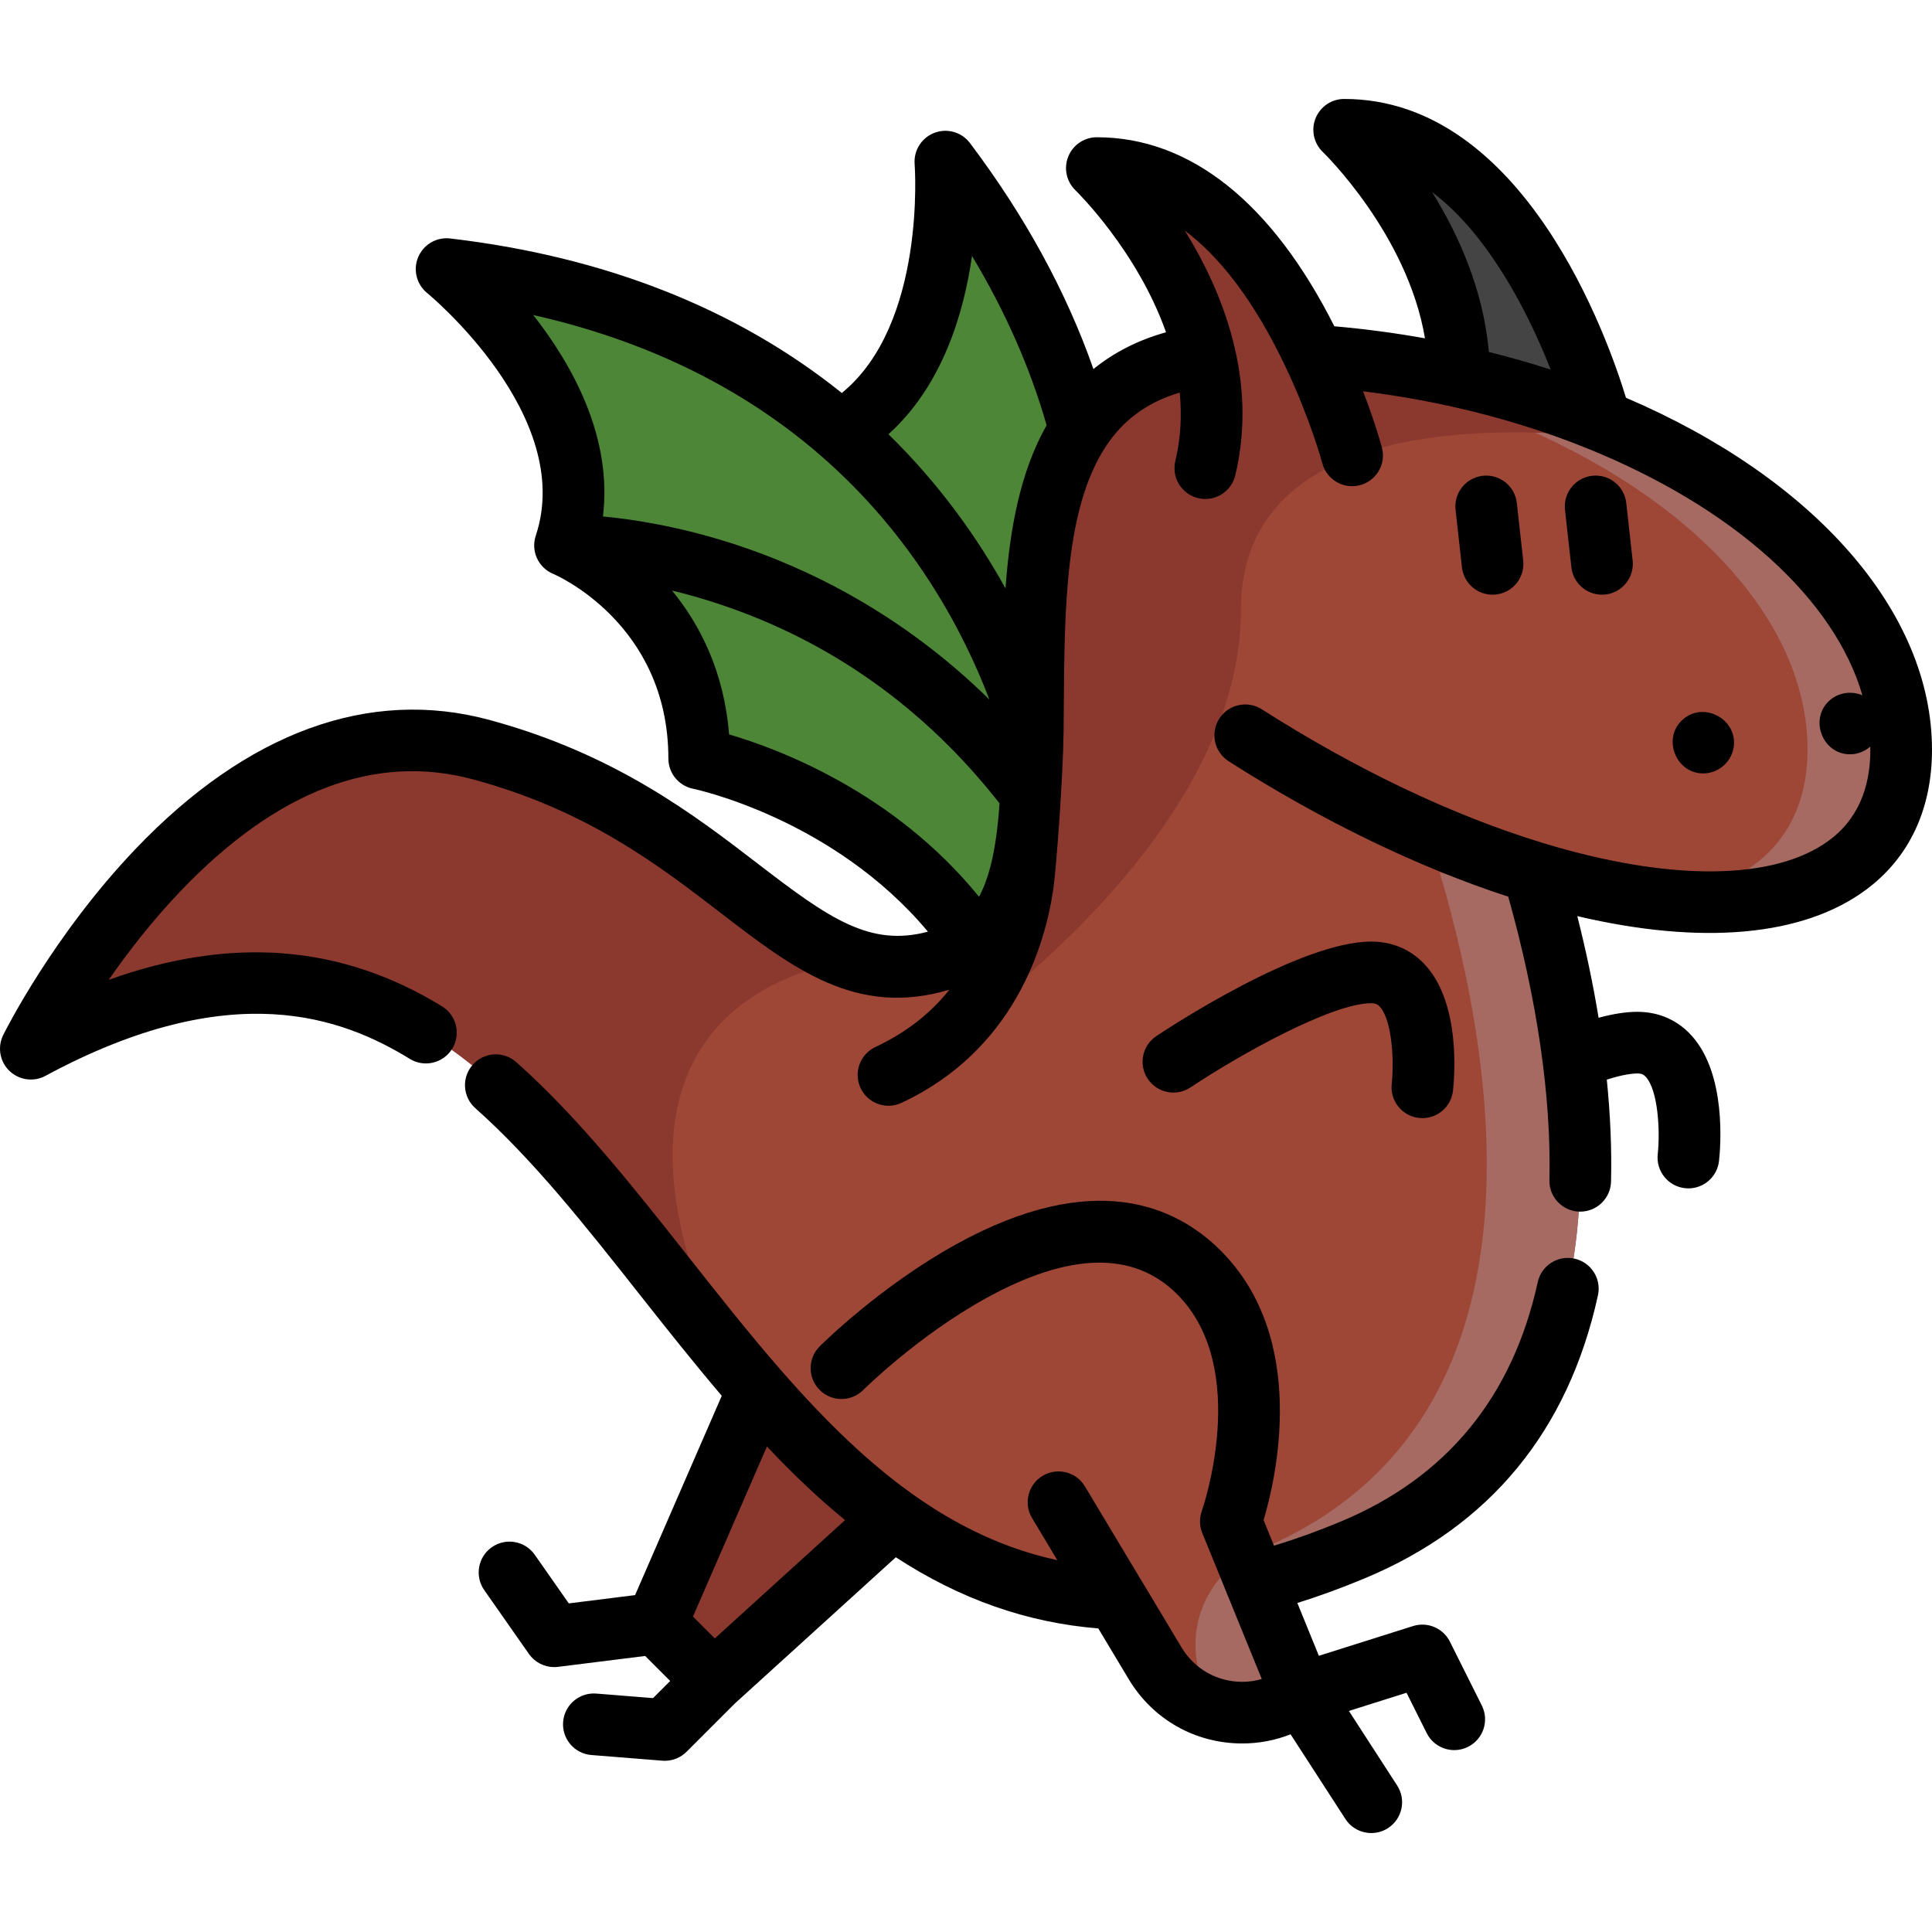 <?xml version="1.0" encoding="UTF-8" standalone="no"?>
<!-- Generator: Adobe Illustrator 19.0.0, SVG Export Plug-In . SVG Version: 6.00 Build 0)  -->

<svg
   xmlns:dc="http://purl.org/dc/elements/1.1/"
   xmlns:cc="http://creativecommons.org/ns#"
   xmlns:rdf="http://www.w3.org/1999/02/22-rdf-syntax-ns#"
   xmlns:svg="http://www.w3.org/2000/svg"
   xmlns="http://www.w3.org/2000/svg"
   xmlns:sodipodi="http://sodipodi.sourceforge.net/DTD/sodipodi-0.dtd"
   xmlns:inkscape="http://www.inkscape.org/namespaces/inkscape"
   version="1.1"
   id="Layer_1"
   x="0px"
   y="0px"
   viewBox="0 0 512.001 512.001"
   style="enable-background:new 0 0 512.001 512.001;;opacity:1"
   xml:space="preserve"
   sodipodi:docname="creature2.svg"
   inkscape:version="0.92.1 r15371"><sodipodi:namedview
   pagecolor="#ffffff"
   bordercolor="#666666"
   borderopacity="1"
   objecttolerance="10"
   gridtolerance="10"
   guidetolerance="10"
   inkscape:pageopacity="0"
   inkscape:pageshadow="2"
   inkscape:window-width="1215"
   inkscape:window-height="480"
   id="namedview6813"
   showgrid="false"
   inkscape:zoom="0.46093662"
   inkscape:cx="-2.1694957"
   inkscape:cy="256.00049"
   inkscape:window-x="0"
   inkscape:window-y="0"
   inkscape:window-maximized="0"
   inkscape:current-layer="Layer_1" /><defs
   id="defs6815" />
<path
   style="fill:#444444;;opacity:1"
   d="M423.879,110.521l-0.282,0.688c-11.504-4.658-23.899-8.516-36.937-11.414v-0.011  c0.147-36.125-30.441-65.392-30.441-65.392C403.578,34.392,423.879,110.521,423.879,110.521z"
   id="path6746" />
<g
   id="g6752">
	<path
   style="fill:#4d8637;;opacity:1"
   d="M250.53,42.828c18.711,24.824,29.775,48.779,35.64,71.076   c-13.105,20.042-12.158,51.689-12.474,79.874c-5.73-19.06-19.568-52.151-51.068-79.411C254.894,95.611,250.53,42.828,250.53,42.828   z"
   id="path6748" />
	<path
   style="fill:#4d8637;;opacity:1"
   d="M273.695,193.778c-0.271,25.32-1.556,47.843-14.944,56.617   c-26.955-39.993-73.456-49.377-73.456-49.377c0-41.842-35.56-56.482-35.56-56.482c12.553-37.658-31.388-73.23-31.388-73.23   c47.302,5.56,80.731,22.693,104.28,43.061C254.127,141.627,267.966,174.718,273.695,193.778z"
   id="path6750" />
</g>
<path
   style="fill:#8b392e;;opacity:1"
   d="M236.68,402.316l-47.516,43.162l-15.226-15.226l26.865-61.772  C211.901,381.192,223.63,392.955,236.68,402.316z"
   id="path6754" />
<path
   style="fill:#9e4737;;opacity:1"
   d="M503.831,198.662c0,38.955-41.583,49.569-97.49,32.493c16.129,54.711,29.752,147.138-47.685,179.529  c-9.057,3.79-17.651,6.688-25.839,8.775l11.978,29.403c-4.749,3.395-10.195,5.008-15.575,5.008c-9.091,0-18.012-4.602-23.076-13.049  l-10.286-17.155h-0.011c-22.952-0.969-42.181-9.135-59.167-21.35c-13.049-9.361-24.778-21.124-35.876-33.835  c-3.158-3.62-6.259-7.308-9.339-11.053c-48.926-59.572-88.84-130.446-183.297-79.512c0.688-1.388,49.196-98.212,119.36-79.253  c52.952,14.312,73.738,47.911,99.306,55.84c0.011,0,0.011,0,0.011,0c8.56,2.651,17.651,2.436,28.67-2.357  c1.15-0.497,2.233-1.083,3.237-1.748c2.82-1.849,5.098-4.298,6.937-7.263c6.947-11.109,7.794-29.358,8.008-49.354  c0.316-28.185-0.632-59.832,12.474-79.874c6.688-10.252,17.064-17.459,33.147-19.625c-6.507-28.556-28.647-49.737-28.647-49.737  c28.579,0,47.302,27.722,57.655,49.704c13.218,0.914,26.065,2.809,38.335,5.549c13.038,2.898,25.433,6.756,36.937,11.414  c4.962,1.996,9.756,4.151,14.369,6.44l0.011,0.011C477.756,137.353,503.831,167.082,503.831,198.662z"
   id="path6756" />
<g
   id="g6762">
	<path
   style="fill:#a66a62;;opacity:1"
   d="M437.976,117.66l-0.011-0.011c-4.612-2.289-9.407-4.444-14.369-6.44   c-11.504-4.658-23.899-8.516-36.937-11.414c-12.271-2.74-25.117-4.635-38.335-5.549c-10.354-21.981-29.076-49.704-57.655-49.704   c0,0,11.831,11.33,20.739,28.58c4.869,6.928,8.89,14.302,12.104,21.124c13.218,0.914,26.065,2.809,38.335,5.549   c13.038,2.898,25.433,6.756,36.937,11.414c4.962,1.996,9.756,4.151,14.369,6.44l0.011,0.011   c39.779,19.692,65.855,49.421,65.855,81.001c0,23.368-14.974,36.524-39.015,39.636c38.136,4.079,63.827-9.02,63.827-39.636   C503.831,167.082,477.756,137.353,437.976,117.66z"
   id="path6758" />
	<path
   style="fill:#a66a62;;opacity:1"
   d="M381.528,231.155c16.128,54.711,29.752,147.138-47.685,179.529c-0.09,0.038-0.181,0.076-0.271,0.113   c-13.746,5.731-20.385,21.382-14.767,35.174l1.177,2.89c-1.038,0.742-2.114,1.383-3.211,1.957   c3.849,1.999,8.127,3.051,12.447,3.051c5.38,0,10.828-1.613,15.575-5.008l-11.978-29.403c8.188-2.087,16.782-4.985,25.839-8.775   c74.584-31.197,64.693-118.082,49.452-173.326C399.725,236.053,390.831,233.997,381.528,231.155z"
   id="path6760" />
</g>
<g
   id="g6768">
	<path
   style="fill:#8b392e;;opacity:1"
   d="M437.976,117.66c0,0-109.096-20.414-109.096,43.872c0,63.779-82.321,116.878-83.606,117.701   l23.245-33.271l-2.831-2.831c6.947-11.109,7.794-29.358,8.008-49.354c0.316-28.185-0.632-59.832,12.474-79.874   c6.688-10.252,17.064-17.459,33.147-19.625c-6.507-28.556-28.647-49.737-28.647-49.737c28.579,0,47.302,27.722,57.655,49.704   c13.218,0.914,26.065,2.809,38.335,5.549c13.038,2.898,25.433,6.756,36.937,11.414c4.962,1.996,9.756,4.151,14.369,6.44   L437.976,117.66z"
   id="path6764" />
	<path
   style="fill:#8b392e;;opacity:1"
   d="M191.465,357.428c-48.926-59.572-88.84-130.446-183.297-79.512   c0.688-1.388,49.196-98.212,119.36-79.253c52.952,14.312,73.738,47.911,99.306,55.84   C225.548,254.602,148.031,260.884,191.465,357.428z"
   id="path6766" />
</g>
<path
   d="M395.538,157.599c0.301,0,0.606-0.016,0.912-0.05c4.484-0.499,7.714-4.537,7.216-9.02l-1.691-15.225  c-0.498-4.484-4.537-7.713-9.02-7.216c-4.484,0.499-7.714,4.537-7.216,9.02l1.691,15.225  C387.894,154.51,391.43,157.599,395.538,157.599z"
   id="path6770" />
<path
   d="M424.54,157.599c0.301,0,0.606-0.016,0.912-0.05c4.484-0.499,7.714-4.537,7.216-9.02l-1.691-15.225  c-0.499-4.484-4.534-7.713-9.02-7.216c-4.484,0.499-7.714,4.537-7.216,9.02l1.691,15.225  C416.897,154.51,420.433,157.599,424.54,157.599z"
   id="path6772" />
<path
   d="M376.038,296.266c0.306,0.034,0.611,0.05,0.912,0.05c4.107,0,7.644-3.09,8.108-7.267c0.414-3.728,2.015-22.849-7.196-33.14  c-3.736-4.175-8.735-6.38-14.456-6.38c-18.846,0-53.126,22.49-56.973,25.055c-3.754,2.502-4.768,7.574-2.265,11.327  c2.503,3.754,7.576,4.768,11.327,2.265c12.94-8.626,37.389-22.311,47.911-22.311c1.203,0,1.747,0.342,2.277,0.932  c3.251,3.619,3.793,14.349,3.138,20.447C368.322,291.729,371.554,295.767,376.038,296.266z"
   id="path6774" />
<path
   d="M459.377,198.397c1.493-7.439-7.534-12.726-13.309-7.81c-5.655,4.815-2.103,14.377,5.304,14.377  C455.227,204.964,458.62,202.167,459.377,198.397z"
   id="path6776" />
<path
   d="M430.901,105.408c-4.555-15.006-26.838-79.185-74.682-79.185c-3.336,0-6.337,2.029-7.58,5.126  c-1.243,3.097-0.477,6.637,1.933,8.944c0.25,0.24,22.431,21.782,27.063,49.366c-7.915-1.418-15.948-2.49-24.022-3.19  c-16.52-32.792-38.212-50.095-62.943-50.095c-3.333,0-6.326,2.028-7.571,5.119c-1.246,3.091-0.485,6.632,1.915,8.943  c0.182,0.175,16.355,15.945,23.993,37.623c-7.363,2.05-13.78,5.317-19.237,9.748c-7.16-20.448-18.127-40.538-32.718-59.894  c-2.187-2.901-6.027-4.005-9.422-2.714c-3.396,1.289-5.533,4.672-5.242,8.294c0.036,0.449,3.097,42.42-19.299,60.649  C195.246,81.797,160.371,68.023,119.3,63.195c-3.602-0.426-7.056,1.588-8.472,4.935c-1.415,3.346-0.447,7.226,2.371,9.52  c0.394,0.321,39.381,32.523,28.786,64.305c-1.358,4.073,0.67,8.502,4.64,10.136c0.305,0.125,30.502,12.972,30.502,48.928  c0,3.888,2.741,7.238,6.553,8.007c0.399,0.081,37.082,7.797,62.232,37.874c-15.299,4.099-26.105-3.413-44.844-17.828  c-16.962-13.046-38.072-29.283-71.408-38.294c-31.801-8.593-64.226,3.249-93.775,34.246c-21.841,22.908-34.504,48.198-35.032,49.264  c-1.581,3.187-0.917,7.031,1.64,9.504c1.562,1.508,3.608,2.295,5.679,2.295c1.322,0,2.654-0.32,3.874-0.978  c49.546-26.713,78.838-15.357,96.562-4.493c3.848,2.36,8.876,1.151,11.233-2.694c2.358-3.846,1.151-8.875-2.694-11.233  c-26.665-16.347-55.743-18.702-88.334-7.024c5.039-7.262,11.401-15.503,18.896-23.366c25.524-26.772,51.661-36.78,77.689-29.748  c30.207,8.165,49.07,22.673,65.71,35.472c19.154,14.732,35.925,27.615,60.481,20.252c-4.439,5.624-10.712,11.028-19.598,15.193  c-4.084,1.915-5.844,6.777-3.93,10.863c1.389,2.965,4.331,4.704,7.402,4.704c1.161,0,2.34-0.249,3.461-0.774  c29.971-14.046,38.065-41.878,40.219-56.697c0.81-5.574,2.6-30.18,2.723-41.691c0.026-2.366,0.045-4.755,0.062-7.16  c0.188-25.554,0.384-51.978,11.085-68.341c4.612-7.069,11.079-11.796,19.624-14.341c0.611,6.228,0.24,12.299-1.158,18.123  c-1.052,4.387,1.65,8.797,6.037,9.849c0.64,0.154,1.282,0.228,1.912,0.228c3.69,0,7.037-2.519,7.936-6.265  c2.578-10.742,2.55-22.014-0.081-33.495c-2.733-11.993-7.931-22.71-13.299-31.365c8.783,6.58,18.117,17.868,26.954,36.628  c6.382,13.548,9.472,24.942,9.502,25.055c1.165,4.355,5.637,6.944,9.996,5.781c4.359-1.162,6.95-5.638,5.786-9.998  c-0.095-0.356-1.701-6.315-4.991-14.872c7.993,0.985,15.91,2.344,23.659,4.075c12.433,2.764,24.424,6.468,35.652,11.014  c39.036,15.756,65.612,39.96,73.02,65.473c-2.771-1.198-6.098-0.793-8.459,1.153c-5.791,4.774-2.321,14.48,5.175,14.48  c2.016,0,3.907-0.77,5.364-2.042c0.004,0.271,0.024,0.543,0.024,0.815c0,10.586-3.666,18.666-10.895,24.018  c-14.51,10.741-42.205,10.987-75.987,0.68c-0.019-0.005-0.035-0.013-0.053-0.02c-23.654-7.208-49.357-19.442-74.332-35.379  c-3.801-2.427-8.852-1.312-11.28,2.492c-2.428,3.803-1.311,8.853,2.492,11.28c24.727,15.78,50.242,28.127,74.088,35.885  c7.661,27.2,11.435,53.09,10.913,75.107c-0.107,4.51,3.462,8.253,7.972,8.36c0.066,0.001,0.132,0.002,0.197,0.002  c4.422,0,8.057-3.531,8.163-7.974c0.205-8.637-0.178-17.656-1.121-27.013c4.302-1.368,6.82-1.627,8.086-1.627  c1.203,0,1.747,0.342,2.277,0.932c3.251,3.62,3.793,14.35,3.138,20.449c-0.499,4.484,2.733,8.522,7.216,9.02  c0.306,0.034,0.611,0.05,0.912,0.05c4.107,0,7.644-3.09,8.108-7.267c0.414-3.729,2.015-22.851-7.197-33.143  c-3.736-4.175-8.735-6.38-14.456-6.38c-2.998,0-6.406,0.535-10.259,1.581c-1.429-8.728-3.309-17.713-5.648-26.942  c32.965,7.756,59.801,5.389,76.488-6.964c11.457-8.48,17.514-21.326,17.514-37.148C512,162.312,481.043,126.868,430.901,105.408z   M257.595,67.84c8.832,14.708,15.45,29.717,19.768,44.851c-6.967,12.333-9.746,27.362-10.894,43.241  c-7.287-13.163-17.326-27.478-31.025-40.855C249.65,102.289,255.379,83.262,257.595,67.84z M141.312,83.479  c29.761,6.715,55.24,19.135,75.97,37.066c24.848,21.502,38.122,47.006,44.927,64.855c-23.523-23.127-48.746-35.044-67.416-41.132  c-14.492-4.727-26.866-6.637-35.003-7.403C162.341,115.905,151.726,96.746,141.312,83.479z M193.214,194.628  c-1.327-16.711-7.763-29.156-15.123-38.123c3.841,0.926,7.959,2.076,12.279,3.505c29.665,9.816,54.712,27.619,74.522,52.891  c-0.419,5.997-1.115,11.523-2.295,16.264c-0.064,0.21-0.119,0.423-0.166,0.639c-0.778,2.965-1.755,5.606-2.982,7.844  C236.906,209.884,206.308,198.452,193.214,194.628z M400.576,76.269c4.435,7.635,7.879,15.338,10.378,21.681  c-5.361-1.733-10.836-3.297-16.403-4.679c-1.401-16.469-8.078-31.168-15.047-42.385C386.984,56.517,394.025,64.991,400.576,76.269z"
   id="path6778" />
<path
   d="M417.246,333.546c-4.408-0.969-8.762,1.824-9.728,6.231c-6.661,30.4-24.162,51.722-52.017,63.373  c-6.09,2.549-12.074,4.711-17.872,6.476l-2.76-6.774c3.271-10.988,11.958-48.095-11.367-71.42  c-11.867-11.871-33.66-21.8-70.089-1.694c-20.128,11.11-35.545,26.423-36.191,27.069c-3.19,3.19-3.19,8.362,0,11.551  c3.189,3.19,8.361,3.19,11.551,0c0.142-0.142,14.408-14.313,32.534-24.319c22.107-12.2,39.145-12.559,50.642-1.059  c19.68,19.681,6.678,57.075,6.55,57.436c-0.683,1.898-0.64,3.982,0.121,5.85l15.763,38.691c-1.666,0.484-3.398,0.744-5.165,0.744  c-6.653,0-12.661-3.395-16.071-9.081l-10.286-17.155c-0.069-0.113-0.138-0.225-0.211-0.334l-15.127-25.223  c-2.32-3.868-7.337-5.125-11.207-2.804c-3.869,2.32-5.124,7.337-2.804,11.207l6.685,11.146c-13.43-2.896-26.224-8.764-38.758-17.777  c-11.042-7.921-22-18.271-34.484-32.57c-8.375-9.594-16.55-19.952-24.457-29.97c-14.384-18.224-29.258-37.07-45.675-51.664  c-3.372-2.997-8.535-2.693-11.531,0.678c-2.997,3.372-2.693,8.534,0.679,11.531c15.34,13.637,29.118,31.093,43.705,49.575  c6.975,8.838,14.173,17.913,21.602,26.638l-22.973,52.821l-17.565,2.196l-9.019-12.885c-2.588-3.696-7.68-4.594-11.376-2.008  c-3.696,2.587-4.595,7.68-2.008,11.376l11.842,16.917c1.54,2.2,4.047,3.484,6.69,3.484c0.337,0,0.675-0.021,1.015-0.063  l23.099-2.887l6.626,6.626l-4.543,4.542l-15.036-1.202c-4.5-0.356-8.434,2.995-8.793,7.491c-0.359,4.497,2.994,8.434,7.491,8.793  l18.797,1.503c0.218,0.017,0.435,0.026,0.652,0.026c2.156,0,4.238-0.855,5.776-2.393l12.792-12.79l42.662-38.754  c17.053,11.114,34.7,17.327,53.655,18.859l8.077,13.47c6.388,10.656,17.634,17.017,30.082,17.017c4.43,0,8.755-0.827,12.802-2.428  l14.525,22.439c1.564,2.416,4.187,3.73,6.865,3.73c1.52,0,3.059-0.425,4.432-1.312c3.787-2.451,4.869-7.508,2.418-11.296  l-12.784-19.749l15.273-4.823l5.341,10.682c1.431,2.862,4.316,4.518,7.312,4.517c1.227,0,2.473-0.278,3.646-0.864  c4.035-2.017,5.671-6.923,3.653-10.959l-8.459-16.918c-1.795-3.592-5.935-5.346-9.765-4.136l-24.961,7.883l-5.7-13.993  c5.875-1.841,11.894-4.041,17.991-6.591c33.053-13.826,53.802-39.041,61.67-74.946C424.443,338.867,421.653,334.512,417.246,333.546  z M203.248,383.34c7.148,7.583,13.949,13.99,20.705,19.502l-34.519,31.356l-5.788-5.788L203.248,383.34z"
   id="path6780" />
<g
   id="g6782">
</g>
<g
   id="g6784">
</g>
<g
   id="g6786">
</g>
<g
   id="g6788">
</g>
<g
   id="g6790">
</g>
<g
   id="g6792">
</g>
<g
   id="g6794">
</g>
<g
   id="g6796">
</g>
<g
   id="g6798">
</g>
<g
   id="g6800">
</g>
<g
   id="g6802">
</g>
<g
   id="g6804">
</g>
<g
   id="g6806">
</g>
<g
   id="g6808">
</g>
<g
   id="g6810">
</g>
</svg>